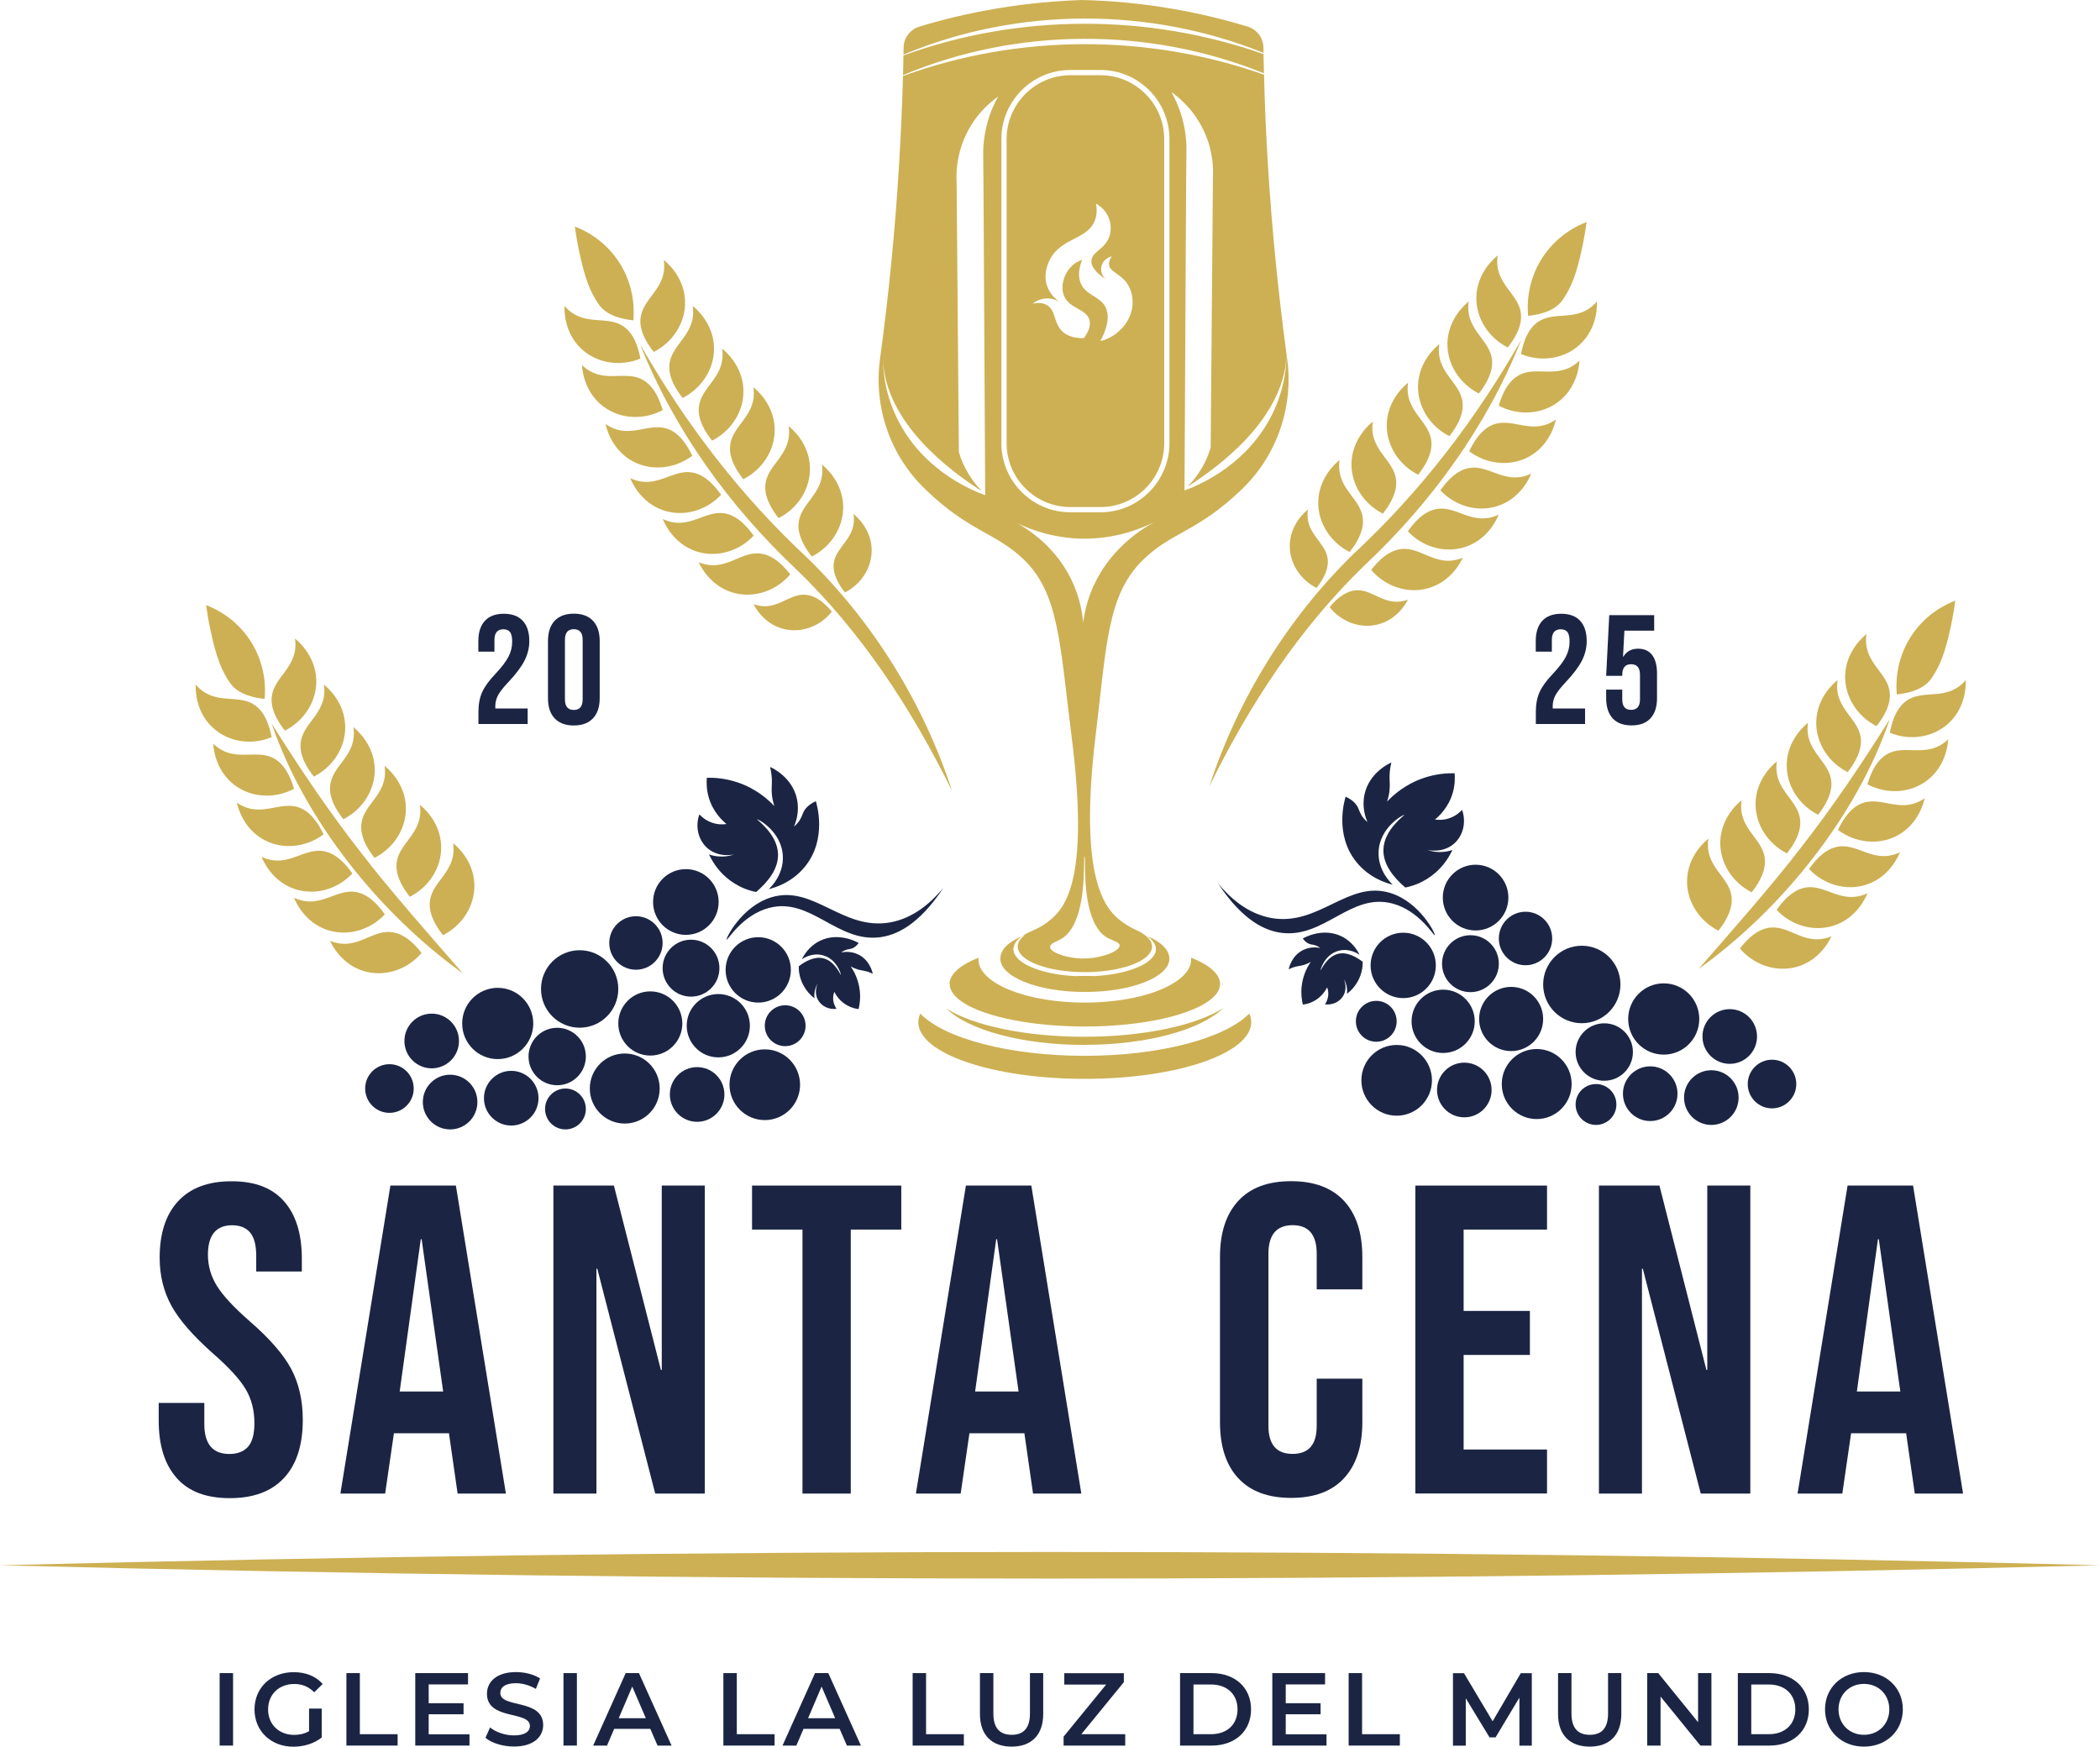 <svg width="440" height="366" viewBox="0 0 440 366" fill="none" xmlns="http://www.w3.org/2000/svg">
<g clip-path="url(#clip0_29_13561)">
<path d="M227.267 221.245C211.362 221.245 197.856 217.575 192.825 212.405C192.554 212.983 192.41 213.58 192.41 214.195C192.41 220.757 208.008 226.072 227.285 226.072C246.562 226.072 262.161 220.757 262.161 214.195C262.161 213.598 262.016 212.965 261.746 212.387C256.715 217.539 243.208 221.245 227.249 221.245H227.267Z" fill="#CDB053"/>
<path d="M227.231 218.949C240.395 218.949 251.666 215.767 256.246 211.266C250.71 214.827 239.764 217.25 227.213 217.25C214.662 217.25 203.933 214.882 198.325 211.374C202.941 215.84 214.139 218.967 227.231 218.967V218.949Z" fill="#CDB053"/>
<path d="M202.707 210.832C202.815 210.922 202.941 210.995 203.067 211.067C202.977 210.958 202.869 210.85 202.779 210.76L202.707 210.832Z" fill="#CDB053"/>
<path d="M251.846 210.76C251.846 210.76 251.666 210.94 251.575 211.031C251.684 210.958 251.774 210.904 251.882 210.814L251.846 210.778V210.76Z" fill="#CDB053"/>
<path d="M198.974 206.168C198.974 207.27 199.623 208.337 200.795 209.349C204.834 212.712 215.167 215.098 227.303 215.098C239.439 215.098 249.754 212.694 253.793 209.331C254.984 208.373 255.633 207.289 255.633 206.186C255.633 204.089 253.343 202.172 249.556 200.672C249.574 200.798 249.574 200.925 249.574 201.051C249.574 202.986 248.041 204.812 245.444 206.276C241.423 208.59 234.769 210.091 227.285 210.091C219.802 210.091 213.13 208.572 209.108 206.276C206.53 204.794 205.015 203.004 205.015 201.051C205.015 200.925 205.015 200.798 205.033 200.672C201.246 202.19 198.956 204.107 198.956 206.186L198.974 206.168Z" fill="#CDB053"/>
<path d="M230.585 15.764H224.256C216.916 15.764 210.911 21.785 210.911 29.143V92.869C210.911 100.245 216.916 106.248 224.256 106.248H230.585C237.943 106.248 243.93 100.245 243.93 92.869V29.143C243.93 21.785 237.943 15.764 230.585 15.764ZM235.057 68.789C233.416 70.633 231.433 71.266 230.567 71.465C232.497 67.776 232.28 65.643 231.631 64.341C230.423 62.009 227.52 61.937 226.438 59.352C225.734 57.634 226.203 55.772 226.744 54.434C226.149 54.633 225.157 55.067 224.31 56.007C222.903 57.508 222.182 59.93 222.885 61.847C223.949 64.775 227.718 64.631 228.295 67.162C228.602 68.536 227.808 69.892 227.069 70.868C224.634 70.886 223.336 70.163 222.597 69.458C220.721 67.686 221.28 65.101 219.387 63.944C218.377 63.347 217.187 63.456 216.357 63.636C216.682 63.365 217.854 62.498 219.531 62.534C220.739 62.552 221.605 63.04 222.002 63.275C221.334 62.805 219.892 61.648 219.297 59.641C218.593 57.146 219.675 54.977 219.982 54.38C222.38 49.734 227.844 50.294 229.413 46.154C229.918 44.781 229.792 43.515 229.63 42.665C230.17 42.973 231.505 43.804 232.226 45.449C232.352 45.739 233.038 47.33 232.551 49.192C231.775 52.193 228.836 52.608 228.674 54.597C228.602 55.501 229.107 56.821 231.757 58.593C230.892 57.906 230.531 56.785 230.784 55.754C231.054 54.724 231.902 53.928 232.966 53.729C232.677 54.109 232.298 54.724 232.371 55.447C232.551 57.074 234.859 57.327 236.284 59.587C237.257 61.105 237.293 62.678 237.312 63.239C237.348 66.222 235.598 68.228 235.075 68.789H235.057ZM230.585 15.764H224.256C216.916 15.764 210.911 21.785 210.911 29.143V92.869C210.911 100.245 216.916 106.248 224.256 106.248H230.585C237.943 106.248 243.93 100.245 243.93 92.869V29.143C243.93 21.785 237.943 15.764 230.585 15.764ZM235.057 68.789C233.416 70.633 231.433 71.266 230.567 71.465C232.497 67.776 232.28 65.643 231.631 64.341C230.423 62.009 227.52 61.937 226.438 59.352C225.734 57.634 226.203 55.772 226.744 54.434C226.149 54.633 225.157 55.067 224.31 56.007C222.903 57.508 222.182 59.93 222.885 61.847C223.949 64.775 227.718 64.631 228.295 67.162C228.602 68.536 227.808 69.892 227.069 70.868C224.634 70.886 223.336 70.163 222.597 69.458C220.721 67.686 221.28 65.101 219.387 63.944C218.377 63.347 217.187 63.456 216.357 63.636C216.682 63.365 217.854 62.498 219.531 62.534C220.739 62.552 221.605 63.04 222.002 63.275C221.334 62.805 219.892 61.648 219.297 59.641C218.593 57.146 219.675 54.977 219.982 54.38C222.38 49.734 227.844 50.294 229.413 46.154C229.918 44.781 229.792 43.515 229.63 42.665C230.17 42.973 231.505 43.804 232.226 45.449C232.352 45.739 233.038 47.33 232.551 49.192C231.775 52.193 228.836 52.608 228.674 54.597C228.602 55.501 229.107 56.821 231.757 58.593C230.892 57.906 230.531 56.785 230.784 55.754C231.054 54.724 231.902 53.928 232.966 53.729C232.677 54.109 232.298 54.724 232.371 55.447C232.551 57.074 234.859 57.327 236.284 59.587C237.257 61.105 237.293 62.678 237.312 63.239C237.348 66.222 235.598 68.228 235.075 68.789H235.057ZM230.585 15.764H224.256C216.916 15.764 210.911 21.785 210.911 29.143V92.869C210.911 100.245 216.916 106.248 224.256 106.248H230.585C237.943 106.248 243.93 100.245 243.93 92.869V29.143C243.93 21.785 237.943 15.764 230.585 15.764ZM235.057 68.789C233.416 70.633 231.433 71.266 230.567 71.465C232.497 67.776 232.28 65.643 231.631 64.341C230.423 62.009 227.52 61.937 226.438 59.352C225.734 57.634 226.203 55.772 226.744 54.434C226.149 54.633 225.157 55.067 224.31 56.007C222.903 57.508 222.182 59.93 222.885 61.847C223.949 64.775 227.718 64.631 228.295 67.162C228.602 68.536 227.808 69.892 227.069 70.868C224.634 70.886 223.336 70.163 222.597 69.458C220.721 67.686 221.28 65.101 219.387 63.944C218.377 63.347 217.187 63.456 216.357 63.636C216.682 63.365 217.854 62.498 219.531 62.534C220.739 62.552 221.605 63.04 222.002 63.275C221.334 62.805 219.892 61.648 219.297 59.641C218.593 57.146 219.675 54.977 219.982 54.38C222.38 49.734 227.844 50.294 229.413 46.154C229.918 44.781 229.792 43.515 229.63 42.665C230.17 42.973 231.505 43.804 232.226 45.449C232.352 45.739 233.038 47.33 232.551 49.192C231.775 52.193 228.836 52.608 228.674 54.597C228.602 55.501 229.107 56.821 231.757 58.593C230.892 57.906 230.531 56.785 230.784 55.754C231.054 54.724 231.902 53.928 232.966 53.729C232.677 54.109 232.298 54.724 232.371 55.447C232.551 57.074 234.859 57.327 236.284 59.587C237.257 61.105 237.293 62.678 237.312 63.239C237.348 66.222 235.598 68.228 235.075 68.789H235.057ZM230.585 15.764H224.256C216.916 15.764 210.911 21.785 210.911 29.143V92.869C210.911 100.245 216.916 106.248 224.256 106.248H230.585C237.943 106.248 243.93 100.245 243.93 92.869V29.143C243.93 21.785 237.943 15.764 230.585 15.764ZM235.057 68.789C233.416 70.633 231.433 71.266 230.567 71.465C232.497 67.776 232.28 65.643 231.631 64.341C230.423 62.009 227.52 61.937 226.438 59.352C225.734 57.634 226.203 55.772 226.744 54.434C226.149 54.633 225.157 55.067 224.31 56.007C222.903 57.508 222.182 59.93 222.885 61.847C223.949 64.775 227.718 64.631 228.295 67.162C228.602 68.536 227.808 69.892 227.069 70.868C224.634 70.886 223.336 70.163 222.597 69.458C220.721 67.686 221.28 65.101 219.387 63.944C218.377 63.347 217.187 63.456 216.357 63.636C216.682 63.365 217.854 62.498 219.531 62.534C220.739 62.552 221.605 63.04 222.002 63.275C221.334 62.805 219.892 61.648 219.297 59.641C218.593 57.146 219.675 54.977 219.982 54.38C222.38 49.734 227.844 50.294 229.413 46.154C229.918 44.781 229.792 43.515 229.63 42.665C230.17 42.973 231.505 43.804 232.226 45.449C232.352 45.739 233.038 47.33 232.551 49.192C231.775 52.193 228.836 52.608 228.674 54.597C228.602 55.501 229.107 56.821 231.757 58.593C230.892 57.906 230.531 56.785 230.784 55.754C231.054 54.724 231.902 53.928 232.966 53.729C232.677 54.109 232.298 54.724 232.371 55.447C232.551 57.074 234.859 57.327 236.284 59.587C237.257 61.105 237.293 62.678 237.312 63.239C237.348 66.222 235.598 68.228 235.075 68.789H235.057ZM230.585 15.764H224.256C216.916 15.764 210.911 21.785 210.911 29.143V92.869C210.911 100.245 216.916 106.248 224.256 106.248H230.585C237.943 106.248 243.93 100.245 243.93 92.869V29.143C243.93 21.785 237.943 15.764 230.585 15.764ZM235.057 68.789C233.416 70.633 231.433 71.266 230.567 71.465C232.497 67.776 232.28 65.643 231.631 64.341C230.423 62.009 227.52 61.937 226.438 59.352C225.734 57.634 226.203 55.772 226.744 54.434C226.149 54.633 225.157 55.067 224.31 56.007C222.903 57.508 222.182 59.93 222.885 61.847C223.949 64.775 227.718 64.631 228.295 67.162C228.602 68.536 227.808 69.892 227.069 70.868C224.634 70.886 223.336 70.163 222.597 69.458C220.721 67.686 221.28 65.101 219.387 63.944C218.377 63.347 217.187 63.456 216.357 63.636C216.682 63.365 217.854 62.498 219.531 62.534C220.739 62.552 221.605 63.04 222.002 63.275C221.334 62.805 219.892 61.648 219.297 59.641C218.593 57.146 219.675 54.977 219.982 54.38C222.38 49.734 227.844 50.294 229.413 46.154C229.918 44.781 229.792 43.515 229.63 42.665C230.17 42.973 231.505 43.804 232.226 45.449C232.352 45.739 233.038 47.33 232.551 49.192C231.775 52.193 228.836 52.608 228.674 54.597C228.602 55.501 229.107 56.821 231.757 58.593C230.892 57.906 230.531 56.785 230.784 55.754C231.054 54.724 231.902 53.928 232.966 53.729C232.677 54.109 232.298 54.724 232.371 55.447C232.551 57.074 234.859 57.327 236.284 59.587C237.257 61.105 237.293 62.678 237.312 63.239C237.348 66.222 235.598 68.228 235.075 68.789H235.057ZM264.721 9.979C264.685 7.936 263.351 6.165 261.403 5.568C256.625 4.122 251.179 2.766 245.138 1.754C238.556 0.651 232.587 0.163 227.303 0.018C227.303 0.018 227.105 0.018 227.015 0.018C226.925 0.018 226.834 0 226.744 0C221.461 0.181 215.474 0.669 208.91 1.772C202.869 2.784 197.405 4.122 192.626 5.586C190.697 6.183 189.344 7.936 189.326 9.997C189.326 10.486 189.308 10.974 189.308 11.444C213.093 1.464 240.828 1.392 264.739 11.082C264.739 10.703 264.721 10.359 264.721 9.979ZM230.585 15.764H224.256C216.916 15.764 210.911 21.785 210.911 29.143V92.869C210.911 100.245 216.916 106.248 224.256 106.248H230.585C237.943 106.248 243.93 100.245 243.93 92.869V29.143C243.93 21.785 237.943 15.764 230.585 15.764ZM235.057 68.789C233.416 70.633 231.433 71.266 230.567 71.465C232.497 67.776 232.28 65.643 231.631 64.341C230.423 62.009 227.52 61.937 226.438 59.352C225.734 57.634 226.203 55.772 226.744 54.434C226.149 54.633 225.157 55.067 224.31 56.007C222.903 57.508 222.182 59.93 222.885 61.847C223.949 64.775 227.718 64.631 228.295 67.162C228.602 68.536 227.808 69.892 227.069 70.868C224.634 70.886 223.336 70.163 222.597 69.458C220.721 67.686 221.28 65.101 219.387 63.944C218.377 63.347 217.187 63.456 216.357 63.636C216.682 63.365 217.854 62.498 219.531 62.534C220.739 62.552 221.605 63.04 222.002 63.275C221.334 62.805 219.892 61.648 219.297 59.641C218.593 57.146 219.675 54.977 219.982 54.38C222.38 49.734 227.844 50.294 229.413 46.154C229.918 44.781 229.792 43.515 229.63 42.665C230.17 42.973 231.505 43.804 232.226 45.449C232.352 45.739 233.038 47.33 232.551 49.192C231.775 52.193 228.836 52.608 228.674 54.597C228.602 55.501 229.107 56.821 231.757 58.593C230.892 57.906 230.531 56.785 230.784 55.754C231.054 54.724 231.902 53.928 232.966 53.729C232.677 54.109 232.298 54.724 232.371 55.447C232.551 57.074 234.859 57.327 236.284 59.587C237.257 61.105 237.293 62.678 237.312 63.239C237.348 66.222 235.598 68.228 235.075 68.789H235.057ZM230.585 15.764H224.256C216.916 15.764 210.911 21.785 210.911 29.143V92.869C210.911 100.245 216.916 106.248 224.256 106.248H230.585C237.943 106.248 243.93 100.245 243.93 92.869V29.143C243.93 21.785 237.943 15.764 230.585 15.764ZM235.057 68.789C233.416 70.633 231.433 71.266 230.567 71.465C232.497 67.776 232.28 65.643 231.631 64.341C230.423 62.009 227.52 61.937 226.438 59.352C225.734 57.634 226.203 55.772 226.744 54.434C226.149 54.633 225.157 55.067 224.31 56.007C222.903 57.508 222.182 59.93 222.885 61.847C223.949 64.775 227.718 64.631 228.295 67.162C228.602 68.536 227.808 69.892 227.069 70.868C224.634 70.886 223.336 70.163 222.597 69.458C220.721 67.686 221.28 65.101 219.387 63.944C218.377 63.347 217.187 63.456 216.357 63.636C216.682 63.365 217.854 62.498 219.531 62.534C220.739 62.552 221.605 63.04 222.002 63.275C221.334 62.805 219.892 61.648 219.297 59.641C218.593 57.146 219.675 54.977 219.982 54.38C222.38 49.734 227.844 50.294 229.413 46.154C229.918 44.781 229.792 43.515 229.63 42.665C230.17 42.973 231.505 43.804 232.226 45.449C232.352 45.739 233.038 47.33 232.551 49.192C231.775 52.193 228.836 52.608 228.674 54.597C228.602 55.501 229.107 56.821 231.757 58.593C230.892 57.906 230.531 56.785 230.784 55.754C231.054 54.724 231.902 53.928 232.966 53.729C232.677 54.109 232.298 54.724 232.371 55.447C232.551 57.074 234.859 57.327 236.284 59.587C237.257 61.105 237.293 62.678 237.312 63.239C237.348 66.222 235.598 68.228 235.075 68.789H235.057ZM230.585 15.764H224.256C216.916 15.764 210.911 21.785 210.911 29.143V92.869C210.911 100.245 216.916 106.248 224.256 106.248H230.585C237.943 106.248 243.93 100.245 243.93 92.869V29.143C243.93 21.785 237.943 15.764 230.585 15.764ZM235.057 68.789C233.416 70.633 231.433 71.266 230.567 71.465C232.497 67.776 232.28 65.643 231.631 64.341C230.423 62.009 227.52 61.937 226.438 59.352C225.734 57.634 226.203 55.772 226.744 54.434C226.149 54.633 225.157 55.067 224.31 56.007C222.903 57.508 222.182 59.93 222.885 61.847C223.949 64.775 227.718 64.631 228.295 67.162C228.602 68.536 227.808 69.892 227.069 70.868C224.634 70.886 223.336 70.163 222.597 69.458C220.721 67.686 221.28 65.101 219.387 63.944C218.377 63.347 217.187 63.456 216.357 63.636C216.682 63.365 217.854 62.498 219.531 62.534C220.739 62.552 221.605 63.04 222.002 63.275C221.334 62.805 219.892 61.648 219.297 59.641C218.593 57.146 219.675 54.977 219.982 54.38C222.38 49.734 227.844 50.294 229.413 46.154C229.918 44.781 229.792 43.515 229.63 42.665C230.17 42.973 231.505 43.804 232.226 45.449C232.352 45.739 233.038 47.33 232.551 49.192C231.775 52.193 228.836 52.608 228.674 54.597C228.602 55.501 229.107 56.821 231.757 58.593C230.892 57.906 230.531 56.785 230.784 55.754C231.054 54.724 231.902 53.928 232.966 53.729C232.677 54.109 232.298 54.724 232.371 55.447C232.551 57.074 234.859 57.327 236.284 59.587C237.257 61.105 237.293 62.678 237.312 63.239C237.348 66.222 235.598 68.228 235.075 68.789H235.057ZM269.662 75.171C269.644 74.954 269.59 74.737 269.572 74.502C269.5 78.009 268.743 83.234 265.569 88.639C260.015 98.094 250.836 101.8 248.185 102.776C248.402 64.793 248.492 37.206 248.582 32.053C248.6 31.077 248.672 28.239 247.698 24.731C247.031 22.381 246.13 20.519 245.426 19.272C246.959 20.375 250.331 23.068 252.423 27.841C254.208 31.872 254.244 35.506 254.136 37.386C253.974 56.188 253.83 74.972 253.667 93.773C253.397 94.713 253 95.78 252.441 96.901C251.341 99.125 249.971 100.806 248.834 101.963C255.669 97.606 268.887 87.771 269.572 74.52V74.321C267.877 61.774 266.525 48.505 265.659 34.584C265.262 28.13 264.992 21.821 264.848 15.656C240.539 7.051 213.436 7.105 189.2 15.927C189.02 22.02 188.767 28.221 188.371 34.602C187.505 48.848 186.134 62.389 184.385 75.207C183.015 85.258 186.477 95.382 193.78 102.433L193.961 102.614C203.211 111.545 208.693 111.545 214.68 117.42C221.875 124.489 222.092 135.047 224.526 154.336C228.205 183.353 223.534 189.788 220.289 192.573C219.152 193.585 217.962 194.272 216.989 194.724C216.989 194.724 216.977 194.73 216.952 194.742C216.682 194.85 216.43 194.959 216.177 195.104C216.159 195.104 216.141 195.122 216.105 195.122C216.069 195.122 216.069 195.14 216.033 195.158C216.015 195.158 215.997 195.176 215.961 195.176C215.33 195.465 214.771 195.772 214.284 196.098H214.266C214.266 196.098 214.193 196.134 214.175 196.17C214.356 196.08 214.5 196.008 214.68 195.971C213.941 196.55 213.454 197.183 213.292 197.87C213.256 197.978 213.256 198.068 213.256 198.177C213.238 198.249 213.238 198.285 213.238 198.358C213.238 198.864 213.436 199.37 213.779 199.84C213.779 199.858 213.797 199.858 213.797 199.858C215.492 202.082 220.902 203.709 227.303 203.709C233.705 203.709 239.115 202.082 240.81 199.858C241.189 199.37 241.387 198.864 241.387 198.358C241.387 198.285 241.387 198.249 241.369 198.177C241.369 198.087 241.369 197.978 241.333 197.888C241.171 197.183 240.666 196.514 239.854 195.917H239.836C239.566 195.7 239.295 195.519 238.971 195.339C238.898 195.302 238.808 195.248 238.736 195.212C238.448 195.049 238.159 194.923 237.852 194.796C236.969 194.38 235.671 193.675 234.336 192.555C231.451 190.114 226.005 183.642 229.539 154.318C231.848 135.209 231.974 124.742 239.403 117.402C245.354 111.508 250.854 111.508 260.123 102.596L260.303 102.415C267.589 95.364 271.051 85.24 269.698 75.189L269.662 75.171ZM206.89 25.708C205.916 29.215 205.989 32.053 206.007 33.011C206.097 38.164 206.187 65.788 206.421 103.771C203.734 102.776 194.574 99.106 189.002 89.615C185.828 84.192 185.07 78.985 184.998 75.46C185.666 88.73 198.902 98.564 205.736 102.939C204.6 101.746 203.23 100.083 202.13 97.841C201.552 96.72 201.192 95.653 200.903 94.713C200.741 75.93 200.597 57.128 200.434 38.345C200.326 36.446 200.362 32.831 202.148 28.781C204.239 23.99 207.593 21.315 209.162 20.212C208.441 21.459 207.539 23.321 206.872 25.708H206.89ZM229.125 193.025C229.125 193.025 229.197 193.151 229.215 193.223C229.323 193.458 229.449 193.693 229.593 193.91C229.792 194.272 230.008 194.615 230.225 194.923C230.748 195.592 231.361 196.152 232.1 196.55C232.172 196.586 232.208 196.622 232.28 196.64C232.298 196.658 232.316 196.658 232.352 196.676H232.371C233.434 197.219 234.57 197.472 234.589 198.105C234.607 198.322 234.48 198.538 234.282 198.774H234.264C233.2 199.876 229.828 200.925 226.618 200.853C223.895 200.78 220.775 199.858 220.126 198.81C220.054 198.683 220.018 198.575 220.018 198.43C220.018 197.707 221.352 197.309 222.29 196.785C222.326 196.767 222.38 196.749 222.416 196.695H222.434C222.434 196.695 222.471 196.676 222.507 196.658C223.174 196.243 223.733 195.682 224.202 195.031C224.472 194.706 224.689 194.326 224.887 193.947H224.905C225.013 193.712 225.121 193.477 225.23 193.242C225.248 193.205 225.266 193.133 225.302 193.061H225.32C227.628 187.728 226.943 179.484 227.231 179.484C227.538 179.484 226.762 187.764 229.143 193.043L229.125 193.025ZM229.089 122.826C227.844 125.628 227.249 128.267 226.943 130.455C226.762 128.303 226.257 125.537 224.977 122.572C221.767 115.016 215.744 111.111 213.184 109.664C215.816 110.912 220.685 112.81 226.997 112.882C233.633 112.919 238.808 110.912 241.802 109.429C238.393 111.328 232.461 115.395 229.089 122.862V122.826ZM245.03 92.869C245.03 100.842 238.538 107.35 230.585 107.35H224.256C216.303 107.35 209.811 100.842 209.811 92.869V29.143C209.811 21.17 216.303 14.662 224.256 14.662H230.585C238.538 14.662 245.03 21.17 245.03 29.143V92.869ZM230.585 15.764H224.256C216.916 15.764 210.911 21.785 210.911 29.143V92.869C210.911 100.245 216.916 106.248 224.256 106.248H230.585C237.943 106.248 243.93 100.245 243.93 92.869V29.143C243.93 21.785 237.943 15.764 230.585 15.764ZM235.057 68.789C233.416 70.633 231.433 71.266 230.567 71.465C232.497 67.776 232.28 65.643 231.631 64.341C230.423 62.009 227.52 61.937 226.438 59.352C225.734 57.634 226.203 55.772 226.744 54.434C226.149 54.633 225.157 55.067 224.31 56.007C222.903 57.508 222.182 59.93 222.885 61.847C223.949 64.775 227.718 64.631 228.295 67.162C228.602 68.536 227.808 69.892 227.069 70.868C224.634 70.886 223.336 70.163 222.597 69.458C220.721 67.686 221.28 65.101 219.387 63.944C218.377 63.347 217.187 63.456 216.357 63.636C216.682 63.365 217.854 62.498 219.531 62.534C220.739 62.552 221.605 63.04 222.002 63.275C221.334 62.805 219.892 61.648 219.297 59.641C218.593 57.146 219.675 54.977 219.982 54.38C222.38 49.734 227.844 50.294 229.413 46.154C229.918 44.781 229.792 43.515 229.63 42.665C230.17 42.973 231.505 43.804 232.226 45.449C232.352 45.739 233.038 47.33 232.551 49.192C231.775 52.193 228.836 52.608 228.674 54.597C228.602 55.501 229.107 56.821 231.757 58.593C230.892 57.906 230.531 56.785 230.784 55.754C231.054 54.724 231.902 53.928 232.966 53.729C232.677 54.109 232.298 54.724 232.371 55.447C232.551 57.074 234.859 57.327 236.284 59.587C237.257 61.105 237.293 62.678 237.312 63.239C237.348 66.222 235.598 68.228 235.075 68.789H235.057ZM230.585 15.764H224.256C216.916 15.764 210.911 21.785 210.911 29.143V92.869C210.911 100.245 216.916 106.248 224.256 106.248H230.585C237.943 106.248 243.93 100.245 243.93 92.869V29.143C243.93 21.785 237.943 15.764 230.585 15.764ZM235.057 68.789C233.416 70.633 231.433 71.266 230.567 71.465C232.497 67.776 232.28 65.643 231.631 64.341C230.423 62.009 227.52 61.937 226.438 59.352C225.734 57.634 226.203 55.772 226.744 54.434C226.149 54.633 225.157 55.067 224.31 56.007C222.903 57.508 222.182 59.93 222.885 61.847C223.949 64.775 227.718 64.631 228.295 67.162C228.602 68.536 227.808 69.892 227.069 70.868C224.634 70.886 223.336 70.163 222.597 69.458C220.721 67.686 221.28 65.101 219.387 63.944C218.377 63.347 217.187 63.456 216.357 63.636C216.682 63.365 217.854 62.498 219.531 62.534C220.739 62.552 221.605 63.04 222.002 63.275C221.334 62.805 219.892 61.648 219.297 59.641C218.593 57.146 219.675 54.977 219.982 54.38C222.38 49.734 227.844 50.294 229.413 46.154C229.918 44.781 229.792 43.515 229.63 42.665C230.17 42.973 231.505 43.804 232.226 45.449C232.352 45.739 233.038 47.33 232.551 49.192C231.775 52.193 228.836 52.608 228.674 54.597C228.602 55.501 229.107 56.821 231.757 58.593C230.892 57.906 230.531 56.785 230.784 55.754C231.054 54.724 231.902 53.928 232.966 53.729C232.677 54.109 232.298 54.724 232.371 55.447C232.551 57.074 234.859 57.327 236.284 59.587C237.257 61.105 237.293 62.678 237.312 63.239C237.348 66.222 235.598 68.228 235.075 68.789H235.057ZM264.739 11.335C240.485 2.802 213.49 2.82 189.29 11.624C189.272 12.998 189.254 14.354 189.2 15.746C213.057 5.695 240.864 5.622 264.83 15.367C264.811 14.029 264.757 12.655 264.739 11.335ZM230.585 15.764H224.256C216.916 15.764 210.911 21.785 210.911 29.143V92.869C210.911 100.245 216.916 106.248 224.256 106.248H230.585C237.943 106.248 243.93 100.245 243.93 92.869V29.143C243.93 21.785 237.943 15.764 230.585 15.764ZM235.057 68.789C233.416 70.633 231.433 71.266 230.567 71.465C232.497 67.776 232.28 65.643 231.631 64.341C230.423 62.009 227.52 61.937 226.438 59.352C225.734 57.634 226.203 55.772 226.744 54.434C226.149 54.633 225.157 55.067 224.31 56.007C222.903 57.508 222.182 59.93 222.885 61.847C223.949 64.775 227.718 64.631 228.295 67.162C228.602 68.536 227.808 69.892 227.069 70.868C224.634 70.886 223.336 70.163 222.597 69.458C220.721 67.686 221.28 65.101 219.387 63.944C218.377 63.347 217.187 63.456 216.357 63.636C216.682 63.365 217.854 62.498 219.531 62.534C220.739 62.552 221.605 63.04 222.002 63.275C221.334 62.805 219.892 61.648 219.297 59.641C218.593 57.146 219.675 54.977 219.982 54.38C222.38 49.734 227.844 50.294 229.413 46.154C229.918 44.781 229.792 43.515 229.63 42.665C230.17 42.973 231.505 43.804 232.226 45.449C232.352 45.739 233.038 47.33 232.551 49.192C231.775 52.193 228.836 52.608 228.674 54.597C228.602 55.501 229.107 56.821 231.757 58.593C230.892 57.906 230.531 56.785 230.784 55.754C231.054 54.724 231.902 53.928 232.966 53.729C232.677 54.109 232.298 54.724 232.371 55.447C232.551 57.074 234.859 57.327 236.284 59.587C237.257 61.105 237.293 62.678 237.312 63.239C237.348 66.222 235.598 68.228 235.075 68.789H235.057ZM230.585 15.764H224.256C216.916 15.764 210.911 21.785 210.911 29.143V92.869C210.911 100.245 216.916 106.248 224.256 106.248H230.585C237.943 106.248 243.93 100.245 243.93 92.869V29.143C243.93 21.785 237.943 15.764 230.585 15.764ZM235.057 68.789C233.416 70.633 231.433 71.266 230.567 71.465C232.497 67.776 232.28 65.643 231.631 64.341C230.423 62.009 227.52 61.937 226.438 59.352C225.734 57.634 226.203 55.772 226.744 54.434C226.149 54.633 225.157 55.067 224.31 56.007C222.903 57.508 222.182 59.93 222.885 61.847C223.949 64.775 227.718 64.631 228.295 67.162C228.602 68.536 227.808 69.892 227.069 70.868C224.634 70.886 223.336 70.163 222.597 69.458C220.721 67.686 221.28 65.101 219.387 63.944C218.377 63.347 217.187 63.456 216.357 63.636C216.682 63.365 217.854 62.498 219.531 62.534C220.739 62.552 221.605 63.04 222.002 63.275C221.334 62.805 219.892 61.648 219.297 59.641C218.593 57.146 219.675 54.977 219.982 54.38C222.38 49.734 227.844 50.294 229.413 46.154C229.918 44.781 229.792 43.515 229.63 42.665C230.17 42.973 231.505 43.804 232.226 45.449C232.352 45.739 233.038 47.33 232.551 49.192C231.775 52.193 228.836 52.608 228.674 54.597C228.602 55.501 229.107 56.821 231.757 58.593C230.892 57.906 230.531 56.785 230.784 55.754C231.054 54.724 231.902 53.928 232.966 53.729C232.677 54.109 232.298 54.724 232.371 55.447C232.551 57.074 234.859 57.327 236.284 59.587C237.257 61.105 237.293 62.678 237.312 63.239C237.348 66.222 235.598 68.228 235.075 68.789H235.057ZM230.585 15.764H224.256C216.916 15.764 210.911 21.785 210.911 29.143V92.869C210.911 100.245 216.916 106.248 224.256 106.248H230.585C237.943 106.248 243.93 100.245 243.93 92.869V29.143C243.93 21.785 237.943 15.764 230.585 15.764ZM235.057 68.789C233.416 70.633 231.433 71.266 230.567 71.465C232.497 67.776 232.28 65.643 231.631 64.341C230.423 62.009 227.52 61.937 226.438 59.352C225.734 57.634 226.203 55.772 226.744 54.434C226.149 54.633 225.157 55.067 224.31 56.007C222.903 57.508 222.182 59.93 222.885 61.847C223.949 64.775 227.718 64.631 228.295 67.162C228.602 68.536 227.808 69.892 227.069 70.868C224.634 70.886 223.336 70.163 222.597 69.458C220.721 67.686 221.28 65.101 219.387 63.944C218.377 63.347 217.187 63.456 216.357 63.636C216.682 63.365 217.854 62.498 219.531 62.534C220.739 62.552 221.605 63.04 222.002 63.275C221.334 62.805 219.892 61.648 219.297 59.641C218.593 57.146 219.675 54.977 219.982 54.38C222.38 49.734 227.844 50.294 229.413 46.154C229.918 44.781 229.792 43.515 229.63 42.665C230.17 42.973 231.505 43.804 232.226 45.449C232.352 45.739 233.038 47.33 232.551 49.192C231.775 52.193 228.836 52.608 228.674 54.597C228.602 55.501 229.107 56.821 231.757 58.593C230.892 57.906 230.531 56.785 230.784 55.754C231.054 54.724 231.902 53.928 232.966 53.729C232.677 54.109 232.298 54.724 232.371 55.447C232.551 57.074 234.859 57.327 236.284 59.587C237.257 61.105 237.293 62.678 237.312 63.239C237.348 66.222 235.598 68.228 235.075 68.789H235.057ZM230.585 15.764H224.256C216.916 15.764 210.911 21.785 210.911 29.143V92.869C210.911 100.245 216.916 106.248 224.256 106.248H230.585C237.943 106.248 243.93 100.245 243.93 92.869V29.143C243.93 21.785 237.943 15.764 230.585 15.764ZM235.057 68.789C233.416 70.633 231.433 71.266 230.567 71.465C232.497 67.776 232.28 65.643 231.631 64.341C230.423 62.009 227.52 61.937 226.438 59.352C225.734 57.634 226.203 55.772 226.744 54.434C226.149 54.633 225.157 55.067 224.31 56.007C222.903 57.508 222.182 59.93 222.885 61.847C223.949 64.775 227.718 64.631 228.295 67.162C228.602 68.536 227.808 69.892 227.069 70.868C224.634 70.886 223.336 70.163 222.597 69.458C220.721 67.686 221.28 65.101 219.387 63.944C218.377 63.347 217.187 63.456 216.357 63.636C216.682 63.365 217.854 62.498 219.531 62.534C220.739 62.552 221.605 63.04 222.002 63.275C221.334 62.805 219.892 61.648 219.297 59.641C218.593 57.146 219.675 54.977 219.982 54.38C222.38 49.734 227.844 50.294 229.413 46.154C229.918 44.781 229.792 43.515 229.63 42.665C230.17 42.973 231.505 43.804 232.226 45.449C232.352 45.739 233.038 47.33 232.551 49.192C231.775 52.193 228.836 52.608 228.674 54.597C228.602 55.501 229.107 56.821 231.757 58.593C230.892 57.906 230.531 56.785 230.784 55.754C231.054 54.724 231.902 53.928 232.966 53.729C232.677 54.109 232.298 54.724 232.371 55.447C232.551 57.074 234.859 57.327 236.284 59.587C237.257 61.105 237.293 62.678 237.312 63.239C237.348 66.222 235.598 68.228 235.075 68.789H235.057ZM230.585 15.764H224.256C216.916 15.764 210.911 21.785 210.911 29.143V92.869C210.911 100.245 216.916 106.248 224.256 106.248H230.585C237.943 106.248 243.93 100.245 243.93 92.869V29.143C243.93 21.785 237.943 15.764 230.585 15.764ZM235.057 68.789C233.416 70.633 231.433 71.266 230.567 71.465C232.497 67.776 232.28 65.643 231.631 64.341C230.423 62.009 227.52 61.937 226.438 59.352C225.734 57.634 226.203 55.772 226.744 54.434C226.149 54.633 225.157 55.067 224.31 56.007C222.903 57.508 222.182 59.93 222.885 61.847C223.949 64.775 227.718 64.631 228.295 67.162C228.602 68.536 227.808 69.892 227.069 70.868C224.634 70.886 223.336 70.163 222.597 69.458C220.721 67.686 221.28 65.101 219.387 63.944C218.377 63.347 217.187 63.456 216.357 63.636C216.682 63.365 217.854 62.498 219.531 62.534C220.739 62.552 221.605 63.04 222.002 63.275C221.334 62.805 219.892 61.648 219.297 59.641C218.593 57.146 219.675 54.977 219.982 54.38C222.38 49.734 227.844 50.294 229.413 46.154C229.918 44.781 229.792 43.515 229.63 42.665C230.17 42.973 231.505 43.804 232.226 45.449C232.352 45.739 233.038 47.33 232.551 49.192C231.775 52.193 228.836 52.608 228.674 54.597C228.602 55.501 229.107 56.821 231.757 58.593C230.892 57.906 230.531 56.785 230.784 55.754C231.054 54.724 231.902 53.928 232.966 53.729C232.677 54.109 232.298 54.724 232.371 55.447C232.551 57.074 234.859 57.327 236.284 59.587C237.257 61.105 237.293 62.678 237.312 63.239C237.348 66.222 235.598 68.228 235.075 68.789H235.057Z" fill="#CDB053"/>
<path d="M210.136 199.099C209.775 199.677 209.595 200.274 209.595 200.871V201.051C209.721 202.877 211.579 204.504 214.536 205.716C217.764 207.054 222.29 207.867 227.303 207.867C232.316 207.867 236.843 207.054 240.071 205.716C243.046 204.504 244.885 202.877 245.011 201.051V200.871C245.011 200.274 244.813 199.677 244.471 199.135C244.344 198.918 244.182 198.719 244.002 198.52C243.208 197.635 241.982 196.839 240.413 196.17C241.207 196.749 241.748 197.363 242 198.014C242.072 198.123 242.108 198.249 242.126 198.394C242.162 198.557 242.198 198.701 242.198 198.882C242.198 199.298 242.09 199.714 241.838 200.093C240.539 202.407 235.544 204.215 229.323 204.541H229.161C228.566 204.504 227.88 204.504 227.267 204.504C226.654 204.504 225.951 204.504 225.338 204.541H225.175C218.972 204.215 213.977 202.407 212.679 200.093C212.679 200.093 212.661 200.093 212.661 200.075C212.444 199.696 212.336 199.298 212.336 198.882C212.336 198.701 212.354 198.557 212.408 198.394C212.426 198.267 212.48 198.123 212.534 198.014C212.769 197.345 213.328 196.731 214.139 196.17C212.607 196.839 211.362 197.617 210.569 198.502C210.389 198.701 210.244 198.918 210.082 199.117L210.136 199.099Z" fill="#CDB053"/>
<path d="M37.021 309.704C34.515 306.901 33.252 302.906 33.252 297.663V293.975H42.81V298.405C42.81 302.581 44.559 304.678 48.057 304.678C49.77 304.678 51.069 304.172 51.971 303.159C52.854 302.147 53.305 300.502 53.305 298.224C53.305 295.512 52.692 293.144 51.466 291.083C50.239 289.022 47.967 286.545 44.667 283.652C40.502 279.964 37.58 276.638 35.939 273.655C34.298 270.672 33.451 267.309 33.451 263.567C33.451 258.469 34.731 254.51 37.31 251.726C39.889 248.924 43.621 247.532 48.526 247.532C53.431 247.532 57.038 248.924 59.508 251.726C61.997 254.528 63.241 258.541 63.241 263.766V266.442H53.684V263.115C53.684 260.91 53.251 259.283 52.403 258.27C51.538 257.258 50.293 256.752 48.634 256.752C45.262 256.752 43.567 258.813 43.567 262.934C43.567 265.267 44.198 267.454 45.461 269.479C46.723 271.504 48.995 273.962 52.313 276.855C56.551 280.543 59.454 283.887 61.041 286.907C62.628 289.926 63.439 293.451 63.439 297.519C63.439 302.798 62.141 306.865 59.526 309.686C56.911 312.506 53.143 313.934 48.166 313.934C43.188 313.934 39.546 312.542 37.039 309.74L37.021 309.704Z" fill="#1B2543"/>
<path d="M81.815 248.435H95.52L105.997 312.976H95.88L94.041 300.158V300.339H82.536L80.697 312.976H71.32L81.797 248.435H81.815ZM92.851 291.589L88.343 259.68H88.162L83.744 291.589H92.851Z" fill="#1B2543"/>
<path d="M115.933 248.435H128.628L138.474 287.069H138.654V248.435H147.67V312.976H137.284L125.148 265.863H124.967V312.976H115.951V248.435H115.933Z" fill="#1B2543"/>
<path d="M168.156 257.655H157.57V248.435H188.839V257.655H178.254V312.976H168.138V257.655H168.156Z" fill="#1B2543"/>
<path d="M202.382 248.435H216.087L226.564 312.976H216.448L214.608 300.158V300.339H203.121L201.282 312.976H191.905L202.382 248.435ZM213.418 291.589L208.91 259.68H208.729L204.311 291.589H213.418Z" fill="#1B2543"/>
<path d="M259.438 309.758C256.895 306.992 255.615 303.087 255.615 298.043V263.368C255.615 258.324 256.895 254.419 259.438 251.653C261.98 248.887 265.677 247.513 270.528 247.513C275.379 247.513 279.057 248.905 281.618 251.653C284.161 254.419 285.441 258.324 285.441 263.368V270.184H275.884V262.717C275.884 258.722 274.189 256.733 270.834 256.733C267.48 256.733 265.767 258.722 265.767 262.717V298.766C265.767 302.707 267.444 304.66 270.834 304.66C274.225 304.66 275.884 302.689 275.884 298.766V288.895H285.441V298.025C285.441 303.069 284.161 306.974 281.618 309.74C279.075 312.506 275.379 313.88 270.528 313.88C265.677 313.88 261.98 312.506 259.438 309.74V309.758Z" fill="#1B2543"/>
<path d="M296.549 248.435H324.139V257.655H306.666V274.703H320.551V283.923H306.666V303.738H324.139V312.958H296.549V248.417V248.435Z" fill="#1B2543"/>
<path d="M334.995 248.435H347.69L357.536 287.069H357.716V248.435H366.733V312.976H356.346L344.21 265.863H344.029V312.976H335.013V248.435H334.995Z" fill="#1B2543"/>
<path d="M387.128 248.435H400.833L411.31 312.976H401.193L399.354 300.158V300.339H387.849L386.01 312.976H376.633L387.11 248.435H387.128ZM398.164 291.589L393.656 259.68H393.475L389.057 291.589H398.164Z" fill="#1B2543"/>
<path d="M100.244 149.22C100.244 147.593 100.497 146.201 101.02 145.044C101.543 143.887 102.462 142.604 103.815 141.194C105.131 139.783 106.051 138.572 106.556 137.578C107.061 136.584 107.313 135.535 107.313 134.45C107.313 133.474 107.151 132.787 106.844 132.425C106.538 132.046 106.069 131.865 105.456 131.865C104.23 131.865 103.598 132.606 103.598 134.107V136.547H100.226V134.342C100.226 132.498 100.677 131.088 101.597 130.093C102.516 129.099 103.833 128.611 105.564 128.611C107.295 128.611 108.611 129.099 109.531 130.093C110.451 131.088 110.902 132.498 110.902 134.342C110.902 135.734 110.577 137.09 109.91 138.409C109.243 139.729 108.107 141.248 106.484 142.965C105.42 144.086 104.716 145.008 104.338 145.713C103.977 146.418 103.779 147.178 103.779 147.973V148.461H110.559V151.715H100.244V149.239V149.22Z" fill="#1B2543"/>
<path d="M116.203 150.522C115.266 149.528 114.815 148.117 114.815 146.292V134.324C114.815 132.498 115.284 131.087 116.203 130.093C117.141 129.099 118.475 128.593 120.225 128.593C121.974 128.593 123.326 129.099 124.246 130.093C125.184 131.087 125.652 132.498 125.652 134.324V146.292C125.652 148.117 125.184 149.528 124.246 150.522C123.308 151.516 121.974 152.022 120.225 152.022C118.475 152.022 117.141 151.516 116.203 150.522ZM122.082 146.527V134.089C122.082 132.588 121.469 131.847 120.225 131.847C118.98 131.847 118.367 132.588 118.367 134.089V146.527C118.367 148.027 118.98 148.768 120.225 148.768C121.469 148.768 122.082 148.027 122.082 146.527Z" fill="#1B2543"/>
<path d="M321.795 149.22C321.795 147.593 322.048 146.201 322.57 145.044C323.093 143.887 324.013 142.604 325.366 141.193C326.682 139.783 327.602 138.572 328.107 137.578C328.611 136.583 328.864 135.535 328.864 134.45C328.864 133.474 328.702 132.787 328.395 132.425C328.089 132.046 327.62 131.865 327.007 131.865C325.78 131.865 325.149 132.606 325.149 134.107V136.547H321.777V134.342C321.777 132.498 322.228 131.087 323.148 130.093C324.067 129.099 325.384 128.611 327.115 128.611C328.846 128.611 330.162 129.099 331.082 130.093C332.002 131.087 332.452 132.498 332.452 134.342C332.452 135.734 332.128 137.09 331.461 138.409C330.793 139.729 329.657 141.248 328.034 142.965C326.97 144.086 326.267 145.008 325.889 145.713C325.528 146.418 325.329 147.177 325.329 147.973V148.461H332.11V151.715H321.795V149.238V149.22Z" fill="#1B2543"/>
<path d="M337.898 150.54C336.997 149.546 336.528 148.136 336.528 146.292V144.502H339.9V146.545C339.9 148.027 340.513 148.75 341.757 148.75C343.002 148.75 343.615 148.009 343.615 146.545V141.428C343.615 139.928 343.002 139.187 341.757 139.187C340.513 139.187 339.9 139.928 339.9 141.428V141.627H336.528L337.177 128.9H346.59V132.154H340.351L340.062 137.596H340.134C340.802 136.493 341.83 135.933 343.218 135.933C344.516 135.933 345.508 136.384 346.175 137.27C346.843 138.156 347.185 139.458 347.185 141.139V146.273C347.185 148.117 346.734 149.528 345.815 150.522C344.913 151.516 343.579 152.004 341.848 152.004C340.116 152.004 338.8 151.516 337.88 150.522L337.898 150.54Z" fill="#1B2543"/>
<path d="M46.02 350.597H48.833V365.783H46.02V350.597Z" fill="#1B2543"/>
<path d="M64.738 358.027H67.407V364.084C65.82 365.367 63.62 366.018 61.474 366.018C56.785 366.018 53.323 362.746 53.323 358.208C53.323 353.67 56.785 350.398 61.528 350.398C64.052 350.398 66.18 351.248 67.605 352.875L65.838 354.611C64.647 353.417 63.277 352.875 61.672 352.875C58.444 352.875 56.172 355.063 56.172 358.208C56.172 361.354 58.444 363.541 61.636 363.541C62.718 363.541 63.782 363.324 64.756 362.764V358.045L64.738 358.027Z" fill="#1B2543"/>
<path d="M72.582 350.597H75.395V363.397H83.311V365.783H72.582V350.597Z" fill="#1B2543"/>
<path d="M98.369 363.415V365.783H87.008V350.597H98.062V352.965H89.821V356.906H97.125V359.221H89.821V363.415H98.369Z" fill="#1B2543"/>
<path d="M101.705 364.174L102.679 361.987C103.887 362.963 105.816 363.65 107.674 363.65C110.036 363.65 111.028 362.8 111.028 361.679C111.028 358.407 102.03 360.558 102.03 354.918C102.03 352.477 103.977 350.38 108.125 350.38C109.946 350.38 111.839 350.85 113.156 351.718L112.272 353.905C110.902 353.11 109.423 352.712 108.107 352.712C105.762 352.712 104.825 353.616 104.825 354.773C104.825 358.009 113.805 355.894 113.805 361.48C113.805 363.903 111.839 365.982 107.692 365.982C105.33 365.982 102.985 365.241 101.723 364.156L101.705 364.174Z" fill="#1B2543"/>
<path d="M118.061 350.597H120.874V365.783H118.061V350.597Z" fill="#1B2543"/>
<path d="M136.256 362.276H128.682L127.185 365.783H124.282L131.098 350.597H133.875L140.71 365.783H137.77L136.256 362.276ZM135.318 360.052L132.469 353.417L129.638 360.052H135.318Z" fill="#1B2543"/>
<path d="M151.566 350.597H154.379V363.397H162.295V365.783H151.566V350.597Z" fill="#1B2543"/>
<path d="M175.928 362.276H168.354L166.857 365.783H163.954L170.77 350.597H173.548L180.382 365.783H177.443L175.928 362.276ZM174.99 360.052L172.141 353.417L169.31 360.052H174.99Z" fill="#1B2543"/>
<path d="M191.22 350.597H194.033V363.397H201.949V365.783H191.22V350.597Z" fill="#1B2543"/>
<path d="M205.321 359.166V350.597H208.134V359.058C208.134 362.185 209.541 363.523 211.975 363.523C214.41 363.523 215.798 362.185 215.798 359.058V350.597H218.575V359.166C218.575 363.596 216.087 366 211.957 366C207.828 366 205.321 363.596 205.321 359.166Z" fill="#1B2543"/>
<path d="M235.761 363.397V365.783H222.849V363.903L231.757 353.002H222.993V350.615H235.472V352.495L226.564 363.397H235.761Z" fill="#1B2543"/>
<path d="M247.248 350.597H253.866C258.77 350.597 262.125 353.634 262.125 358.19C262.125 362.746 258.77 365.783 253.866 365.783H247.248V350.597ZM253.739 363.397C257.111 363.397 259.293 361.336 259.293 358.19C259.293 355.044 257.111 352.983 253.739 352.983H250.061V363.397H253.739Z" fill="#1B2543"/>
<path d="M277.939 363.415V365.783H266.579V350.597H277.633V352.965H269.392V356.906H276.695V359.221H269.392V363.415H277.939Z" fill="#1B2543"/>
<path d="M282.574 350.597H285.387V363.397H293.303V365.783H282.574V350.597Z" fill="#1B2543"/>
<path d="M318.351 365.783V355.731L313.356 364.066H312.093L307.116 355.876V365.801H304.43V350.615H306.738L312.743 360.685L318.639 350.615H320.948V365.801H318.315L318.351 365.783Z" fill="#1B2543"/>
<path d="M326.448 359.166V350.597H329.261V359.058C329.261 362.185 330.667 363.523 333.102 363.523C335.536 363.523 336.925 362.185 336.925 359.058V350.597H339.702V359.166C339.702 363.596 337.213 366 333.084 366C328.954 366 326.448 363.596 326.448 359.166Z" fill="#1B2543"/>
<path d="M358.582 350.597V365.783H356.274L347.925 355.514V365.783H345.13V350.597H347.438L355.787 360.884V350.597H358.582Z" fill="#1B2543"/>
<path d="M364.118 350.597H370.736C375.641 350.597 378.995 353.634 378.995 358.19C378.995 362.746 375.641 365.783 370.736 365.783H364.118V350.597ZM370.61 363.397C373.982 363.397 376.164 361.336 376.164 358.19C376.164 355.044 373.982 352.983 370.61 352.983H366.931V363.397H370.61Z" fill="#1B2543"/>
<path d="M382.385 358.19C382.385 353.707 385.848 350.38 390.536 350.38C395.225 350.38 398.687 353.67 398.687 358.19C398.687 362.71 395.225 366 390.536 366C385.848 366 382.385 362.692 382.385 358.19ZM395.856 358.19C395.856 355.099 393.584 352.857 390.536 352.857C387.489 352.857 385.216 355.099 385.216 358.19C385.216 361.282 387.489 363.523 390.536 363.523C393.584 363.523 395.856 361.282 395.856 358.19Z" fill="#1B2543"/>
<path d="M0 327.999C146.03 324.293 293.97 324.275 440 327.999C293.97 331.723 146.03 331.705 0 327.999Z" fill="#CDB053"/>
<path d="M104.284 221.932C108.397 221.932 111.731 218.589 111.731 214.466C111.731 210.342 108.397 206.999 104.284 206.999C100.17 206.999 96.836 210.342 96.836 214.466C96.836 218.589 100.17 221.932 104.284 221.932Z" fill="#1B2543"/>
<path d="M94.311 236.666C97.469 236.666 100.028 234.1 100.028 230.935C100.028 227.77 97.469 225.204 94.311 225.204C91.154 225.204 88.595 227.77 88.595 230.935C88.595 234.1 91.154 236.666 94.311 236.666Z" fill="#1B2543"/>
<path d="M90.452 223.867C93.609 223.867 96.169 221.301 96.169 218.136C96.169 214.971 93.609 212.405 90.452 212.405C87.295 212.405 84.736 214.971 84.736 218.136C84.736 221.301 87.295 223.867 90.452 223.867Z" fill="#1B2543"/>
<path d="M144.785 208.843C148.072 208.843 150.736 206.172 150.736 202.877C150.736 199.582 148.072 196.911 144.785 196.911C141.499 196.911 138.834 199.582 138.834 202.877C138.834 206.172 141.499 208.843 144.785 208.843Z" fill="#1B2543"/>
<path d="M136.256 221.191C139.961 221.191 142.964 218.18 142.964 214.466C142.964 210.751 139.961 207.74 136.256 207.74C132.551 207.74 129.548 210.751 129.548 214.466C129.548 218.18 132.551 221.191 136.256 221.191Z" fill="#1B2543"/>
<path d="M150.502 221.571C154.157 221.571 157.12 218.6 157.12 214.936C157.12 211.271 154.157 208.301 150.502 208.301C146.847 208.301 143.884 211.271 143.884 214.936C143.884 218.6 146.847 221.571 150.502 221.571Z" fill="#1B2543"/>
<path d="M160.239 234.714C164.323 234.714 167.633 231.395 167.633 227.301C167.633 223.208 164.323 219.889 160.239 219.889C156.156 219.889 152.846 223.208 152.846 227.301C152.846 231.395 156.156 234.714 160.239 234.714Z" fill="#1B2543"/>
<path d="M164.513 219.22C166.873 219.22 168.787 217.302 168.787 214.936C168.787 212.569 166.873 210.651 164.513 210.651C162.153 210.651 160.239 212.569 160.239 214.936C160.239 217.302 162.153 219.22 164.513 219.22Z" fill="#1B2543"/>
<path d="M133.244 203.203C136.332 203.203 138.834 200.694 138.834 197.598C138.834 194.503 136.332 191.994 133.244 191.994C130.157 191.994 127.654 194.503 127.654 197.598C127.654 200.694 130.157 203.203 133.244 203.203Z" fill="#1B2543"/>
<path d="M118.475 236.666C120.836 236.666 122.749 234.748 122.749 232.382C122.749 230.015 120.836 228.097 118.475 228.097C116.115 228.097 114.202 230.015 114.202 232.382C114.202 234.748 116.115 236.666 118.475 236.666Z" fill="#1B2543"/>
<path d="M81.598 233.195C84.407 233.195 86.684 230.913 86.684 228.097C86.684 225.281 84.407 222.999 81.598 222.999C78.79 222.999 76.513 225.281 76.513 228.097C76.513 230.913 78.79 233.195 81.598 233.195Z" fill="#1B2543"/>
<path d="M146.066 235.075C149.223 235.075 151.782 232.509 151.782 229.344C151.782 226.179 149.223 223.613 146.066 223.613C142.908 223.613 140.349 226.179 140.349 229.344C140.349 232.509 142.908 235.075 146.066 235.075Z" fill="#1B2543"/>
<path d="M130.9 235.437C134.943 235.437 138.221 232.151 138.221 228.097C138.221 224.043 134.943 220.757 130.9 220.757C126.857 220.757 123.579 224.043 123.579 228.097C123.579 232.151 126.857 235.437 130.9 235.437Z" fill="#1B2543"/>
<path d="M158.869 210.091C162.643 210.091 165.703 207.023 165.703 203.239C165.703 199.455 162.643 196.387 158.869 196.387C155.094 196.387 152.034 199.455 152.034 203.239C152.034 207.023 155.094 210.091 158.869 210.091Z" fill="#1B2543"/>
<path d="M121.451 215.352C125.923 215.352 129.548 211.717 129.548 207.234C129.548 202.751 125.923 199.117 121.451 199.117C116.979 199.117 113.354 202.751 113.354 207.234C113.354 211.717 116.979 215.352 121.451 215.352Z" fill="#1B2543"/>
<path d="M116.744 227.41C120.061 227.41 122.749 224.715 122.749 221.39C122.749 218.065 120.061 215.37 116.744 215.37C113.428 215.37 110.739 218.065 110.739 221.39C110.739 224.715 113.428 227.41 116.744 227.41Z" fill="#1B2543"/>
<path d="M107.115 235.853C110.272 235.853 112.831 233.287 112.831 230.122C112.831 226.957 110.272 224.391 107.115 224.391C103.958 224.391 101.398 226.957 101.398 230.122C101.398 233.287 103.958 235.853 107.115 235.853Z" fill="#1B2543"/>
<path d="M143.703 195.899C147.498 195.899 150.574 192.815 150.574 189.011C150.574 185.207 147.498 182.123 143.703 182.123C139.909 182.123 136.833 185.207 136.833 189.011C136.833 192.815 139.909 195.899 143.703 195.899Z" fill="#1B2543"/>
<path d="M197.748 185.938C195.349 188.866 191.598 192.392 186.459 193.296C176.505 195.031 170.428 185.323 161.592 188.035C155.389 189.933 152.034 196.676 152.251 196.893C152.449 197.092 155.533 191.705 161.177 190.24C169.869 187.981 175.351 197.49 184.295 196.405C187.631 196.007 192.446 194.001 197.73 185.938H197.748Z" fill="#1B2543"/>
<path d="M148.085 162.978C149.636 162.942 151.926 163.068 154.505 163.936C158.454 165.256 160.997 167.588 162.241 168.908C161.898 167.841 161.754 166.955 161.718 166.341C161.61 165.111 161.772 164.515 161.718 163.195C161.664 162.128 161.484 161.261 161.357 160.718C161.862 160.935 165.956 162.851 166.966 167.353C167.579 170.101 166.731 172.361 166.352 173.21C166.551 173.048 166.821 172.813 167.11 172.469C167.867 171.583 168.066 170.77 168.318 170.228C168.643 169.522 169.328 168.637 170.933 167.877C171.131 168.528 173.331 175.741 168.733 181.509C166.028 184.907 162.421 185.992 161.069 186.317C161.466 185.938 164.189 183.371 164.026 179.429C163.81 174.205 158.761 171.601 158.652 171.692C158.544 171.8 162.872 174.729 163.016 178.941C163.125 182.232 160.654 185.016 158.436 186.914C157.841 186.806 156.993 186.589 156.02 186.209C152.864 184.943 150.952 182.792 150.105 181.635C149.672 181.057 149.095 180.189 148.554 179.05C149.185 179.267 150.159 179.52 151.367 179.484C152.377 179.466 153.225 179.249 153.784 179.05C153.441 179.122 150.556 179.719 148.266 177.766C146.318 176.103 145.615 173.247 146.534 170.643C146.913 171.059 147.779 171.891 149.149 172.379C150.484 172.849 151.638 172.759 152.215 172.668C151.331 171.945 149.348 170.101 148.482 167.046C148.013 165.382 148.013 163.918 148.103 162.942L148.085 162.978Z" fill="#1B2543"/>
<path d="M179.895 211.465C180.111 210.561 180.328 209.223 180.148 207.614C179.877 205.155 178.849 203.384 178.236 202.498C178.813 202.841 179.318 203.022 179.661 203.13C180.364 203.347 180.725 203.329 181.482 203.528C182.095 203.691 182.564 203.908 182.87 204.052C182.798 203.727 182.221 201.106 179.733 199.967C178.218 199.262 176.793 199.479 176.27 199.587C176.379 199.497 176.559 199.352 176.793 199.244C177.407 198.918 177.893 198.9 178.236 198.828C178.687 198.737 179.282 198.448 179.913 197.598C179.57 197.4 175.675 195.23 171.762 197.165C169.454 198.303 168.372 200.274 168.011 201.015C168.282 200.834 170.103 199.569 172.375 200.166C175.369 200.943 176.252 204.215 176.18 204.269C176.108 204.324 174.954 201.431 172.538 200.816C170.644 200.346 168.733 201.431 167.362 202.48C167.362 202.841 167.362 203.347 167.47 203.962C167.795 205.951 168.823 207.325 169.364 207.976C169.652 208.301 170.067 208.753 170.662 209.187C170.608 208.789 170.59 208.192 170.752 207.487C170.897 206.891 171.113 206.439 171.311 206.131C171.221 206.312 170.518 207.921 171.366 209.494C172.087 210.832 173.638 211.609 175.279 211.392C175.08 211.121 174.702 210.507 174.593 209.657C174.485 208.825 174.684 208.156 174.81 207.849C175.116 208.446 175.928 209.838 177.587 210.723C178.489 211.212 179.336 211.392 179.913 211.447L179.895 211.465Z" fill="#1B2543"/>
<path d="M134.182 72.26C143.703 88.91 155.19 103.933 169.238 116.986C183.033 130.455 193.492 147.412 199.479 165.726C191.057 148.624 180.616 132.606 166.893 119.354C152.918 106.193 141.287 90.158 134.164 72.26H134.182Z" fill="#CDB053"/>
<path d="M136.959 73.742C134.2 70.235 133.948 67.776 134.29 66.131C135.048 62.479 139.195 60.455 139.177 55.736C139.177 55.194 139.123 54.742 139.069 54.471C139.628 54.904 143.415 58.014 143.541 63.166C143.649 67.541 141.07 71.663 136.959 73.76V73.742Z" fill="#CDB053"/>
<path d="M132.703 67.126C128.285 66.656 126.338 65.101 125.4 63.709C123.669 61.123 122.623 58.611 121.397 52.934C120.91 50.674 120.621 48.776 120.441 47.474C121.974 48.053 126.536 50.005 129.746 54.995C133.136 60.256 132.848 65.517 132.703 67.108V67.126Z" fill="#CDB053"/>
<path d="M143.018 83.378C140.259 79.871 140.007 77.412 140.349 75.767C141.107 72.115 145.254 70.091 145.236 65.372C145.236 64.83 145.182 64.378 145.128 64.106C145.687 64.54 149.474 67.65 149.6 72.802C149.708 77.177 147.13 81.299 143.018 83.396V83.378Z" fill="#CDB053"/>
<path d="M149.185 92.327C146.426 88.82 146.174 86.361 146.516 84.716C147.274 81.064 151.421 79.039 151.403 74.321C151.403 73.778 151.349 73.326 151.295 73.055C151.854 73.489 155.641 76.599 155.767 81.751C155.875 86.126 153.297 90.248 149.185 92.345V92.327Z" fill="#CDB053"/>
<path d="M155.731 100.408C152.972 96.901 152.72 94.442 153.062 92.797C153.82 89.145 157.967 87.121 157.949 82.402C157.949 81.86 157.895 81.408 157.841 81.136C158.4 81.57 162.187 84.68 162.313 89.832C162.421 94.207 159.843 98.329 155.731 100.426V100.408Z" fill="#CDB053"/>
<path d="M163.125 108.562C160.366 105.054 160.113 102.596 160.456 100.951C161.213 97.299 165.361 95.274 165.343 90.555C165.343 90.013 165.288 89.561 165.234 89.29C165.793 89.724 169.58 92.833 169.707 97.986C169.815 102.361 167.236 106.483 163.125 108.58V108.562Z" fill="#CDB053"/>
<path d="M170.085 116.607C167.326 113.099 167.074 110.641 167.416 108.995C168.174 105.344 172.321 103.319 172.303 98.6C172.303 98.058 172.249 97.606 172.195 97.335C172.754 97.769 176.541 100.878 176.667 106.031C176.775 110.406 174.197 114.528 170.085 116.625V116.607Z" fill="#CDB053"/>
<path d="M177.028 124.145C174.684 121.162 174.467 119.065 174.756 117.655C175.405 114.546 178.939 112.828 178.921 108.797C178.921 108.327 178.867 107.947 178.831 107.712C179.3 108.092 182.528 110.731 182.636 115.124C182.726 118.848 180.526 122.374 177.028 124.145Z" fill="#CDB053"/>
<path d="M174.287 128.159C171.852 125.248 169.851 124.615 168.408 124.615C165.234 124.615 162.836 127.725 158.923 126.893C158.472 126.803 158.111 126.676 157.877 126.586C158.148 127.128 160.059 130.834 164.333 131.829C167.957 132.678 171.834 131.25 174.287 128.177V128.159Z" fill="#CDB053"/>
<path d="M134.182 75.134C133.352 70.741 131.657 68.951 130.197 68.12C126.951 66.294 122.713 68.12 119.161 65.01C118.746 64.649 118.457 64.305 118.277 64.106C118.241 64.811 118.097 69.711 121.902 73.182C125.129 76.129 129.926 76.888 134.182 75.134Z" fill="#CDB053"/>
<path d="M138.852 85.945C137.608 81.661 135.733 80.034 134.2 79.347C130.792 77.846 126.752 80.07 122.911 77.322C122.461 76.996 122.136 76.689 121.938 76.508C121.974 77.213 122.298 82.113 126.428 85.186C129.926 87.807 134.777 88.097 138.852 85.945Z" fill="#CDB053"/>
<path d="M145.038 95.491C143.126 91.459 141.034 90.14 139.411 89.724C135.805 88.784 132.162 91.622 127.961 89.507C127.474 89.254 127.095 89.019 126.879 88.856C127.023 89.543 128.123 94.334 132.685 96.72C136.544 98.745 141.377 98.257 145.074 95.491H145.038Z" fill="#CDB053"/>
<path d="M151.079 103.68C148.518 100.029 146.228 99.088 144.569 98.944C140.854 98.618 137.752 102.035 133.244 100.661C132.721 100.499 132.307 100.318 132.054 100.191C132.307 100.842 134.182 105.38 139.087 106.971C143.234 108.327 147.923 107.043 151.097 103.68H151.079Z" fill="#CDB053"/>
<path d="M157.895 112.25C155.334 108.598 153.044 107.658 151.385 107.513C147.67 107.188 144.569 110.604 140.061 109.231C139.538 109.068 139.123 108.887 138.87 108.76C139.123 109.411 140.998 113.949 145.903 115.54C150.051 116.896 154.739 115.612 157.913 112.25H157.895Z" fill="#CDB053"/>
<path d="M165.577 120.367C162.854 116.842 160.51 116.01 158.833 115.956C155.118 115.811 152.161 119.373 147.598 118.216C147.075 118.089 146.643 117.926 146.39 117.8C146.679 118.451 148.77 122.88 153.748 124.236C157.949 125.375 162.584 123.874 165.577 120.367Z" fill="#CDB053"/>
<path d="M56.911 151.607C62.772 160.953 68.903 170.065 75.684 178.724C81.454 186.281 90.651 196.713 96.98 203.962C79.651 191.56 63.8 171.909 56.911 151.589V151.607Z" fill="#CDB053"/>
<path d="M59.688 153.089C56.929 149.582 56.677 147.123 57.02 145.478C57.777 141.826 61.925 139.801 61.907 135.083C61.907 134.54 61.852 134.088 61.798 133.817C62.357 134.251 66.144 137.361 66.27 142.513C66.379 146.888 63.8 151.01 59.688 153.107V153.089Z" fill="#CDB053"/>
<path d="M55.451 146.454C51.033 145.984 49.085 144.429 48.148 143.037C46.416 140.452 45.37 137.939 44.144 132.263C43.657 130.003 43.369 128.105 43.188 126.803C44.721 127.381 49.284 129.334 52.493 134.324C55.884 139.584 55.595 144.845 55.451 146.436V146.454Z" fill="#CDB053"/>
<path d="M65.748 162.725C62.989 159.218 62.736 156.759 63.079 155.114C63.836 151.462 67.984 149.437 67.966 144.719C67.966 144.176 67.912 143.724 67.857 143.453C68.416 143.887 72.203 146.997 72.329 152.149C72.438 156.524 69.859 160.646 65.748 162.743V162.725Z" fill="#CDB053"/>
<path d="M71.933 171.656C69.174 168.148 68.921 165.69 69.264 164.045C70.021 160.393 74.169 158.368 74.151 153.649C74.151 153.107 74.097 152.655 74.043 152.384C74.602 152.818 78.388 155.927 78.515 161.08C78.623 165.455 76.044 169.577 71.933 171.674V171.656Z" fill="#CDB053"/>
<path d="M78.461 179.755C75.702 176.248 75.449 173.789 75.792 172.144C76.549 168.492 80.697 166.467 80.679 161.749C80.679 161.206 80.625 160.754 80.57 160.483C81.129 160.917 84.916 164.027 85.043 169.179C85.151 173.554 82.572 177.676 78.461 179.773V179.755Z" fill="#CDB053"/>
<path d="M85.854 187.908C83.095 184.401 82.843 181.942 83.185 180.297C83.943 176.645 88.09 174.621 88.072 169.902C88.072 169.36 88.018 168.908 87.964 168.637C88.523 169.07 92.31 172.18 92.436 177.332C92.544 181.707 89.966 185.829 85.854 187.926V187.908Z" fill="#CDB053"/>
<path d="M92.815 195.953C90.056 192.446 89.803 189.987 90.146 188.342C90.903 184.69 95.051 182.666 95.033 177.947C95.033 177.405 94.979 176.953 94.925 176.682C95.484 177.115 99.27 180.225 99.397 185.377C99.505 189.752 96.926 193.874 92.815 195.971V195.953Z" fill="#CDB053"/>
<path d="M56.911 154.481C56.082 150.088 54.387 148.298 52.926 147.467C49.68 145.641 45.443 147.467 41.89 144.357C41.475 143.996 41.187 143.652 41.007 143.453C40.971 144.158 40.826 149.058 44.631 152.529C47.859 155.475 52.656 156.235 56.911 154.481Z" fill="#CDB053"/>
<path d="M61.6 165.292C60.356 161.007 58.48 159.38 56.947 158.693C53.539 157.193 49.5 159.417 45.659 156.669C45.208 156.343 44.884 156.036 44.685 155.855C44.721 156.56 45.046 161.459 49.175 164.533C52.674 167.154 57.525 167.443 61.6 165.292Z" fill="#CDB053"/>
<path d="M67.785 174.819C65.874 170.788 63.782 169.468 62.159 169.052C58.553 168.112 54.91 170.951 50.708 168.835C50.221 168.582 49.843 168.347 49.626 168.185C49.77 168.872 50.87 173.662 55.433 176.049C59.292 178.074 64.125 177.585 67.821 174.819H67.785Z" fill="#CDB053"/>
<path d="M73.826 183.027C71.266 179.375 68.975 178.435 67.316 178.291C63.602 177.965 60.5 181.382 55.992 180.008C55.469 179.845 55.054 179.664 54.802 179.538C55.054 180.189 56.929 184.726 61.834 186.317C65.982 187.673 70.671 186.39 73.844 183.027H73.826Z" fill="#CDB053"/>
<path d="M80.625 191.596C78.064 187.944 75.774 187.004 74.115 186.86C70.4 186.534 67.298 189.951 62.79 188.577C62.267 188.414 61.852 188.234 61.6 188.107C61.852 188.758 63.728 193.296 68.633 194.887C72.78 196.243 77.469 194.959 80.643 191.596H80.625Z" fill="#CDB053"/>
<path d="M88.325 199.695C85.602 196.17 83.257 195.339 81.58 195.284C77.866 195.14 74.908 198.701 70.346 197.544C69.823 197.418 69.39 197.255 69.138 197.128C69.426 197.779 71.518 202.208 76.495 203.564C80.697 204.703 85.331 203.203 88.325 199.695Z" fill="#CDB053"/>
<path d="M348.592 220.992C352.705 220.992 356.039 217.649 356.039 213.526C356.039 209.402 352.705 206.059 348.592 206.059C344.479 206.059 341.144 209.402 341.144 213.526C341.144 217.649 344.479 220.992 348.592 220.992Z" fill="#1B2543"/>
<path d="M358.564 235.726C361.721 235.726 364.28 233.16 364.28 229.995C364.28 226.83 361.721 224.264 358.564 224.264C355.407 224.264 352.848 226.83 352.848 229.995C352.848 233.16 355.407 235.726 358.564 235.726Z" fill="#1B2543"/>
<path d="M362.423 222.926C365.58 222.926 368.139 220.361 368.139 217.196C368.139 214.03 365.58 211.465 362.423 211.465C359.266 211.465 356.707 214.03 356.707 217.196C356.707 220.361 359.266 222.926 362.423 222.926Z" fill="#1B2543"/>
<path d="M308.09 207.903C311.377 207.903 314.041 205.232 314.041 201.937C314.041 198.642 311.377 195.971 308.09 195.971C304.804 195.971 302.139 198.642 302.139 201.937C302.139 205.232 304.804 207.903 308.09 207.903Z" fill="#1B2543"/>
<path d="M316.62 220.251C320.325 220.251 323.328 217.24 323.328 213.526C323.328 209.811 320.325 206.8 316.62 206.8C312.915 206.8 309.911 209.811 309.911 213.526C309.911 217.24 312.915 220.251 316.62 220.251Z" fill="#1B2543"/>
<path d="M302.374 220.649C306.029 220.649 308.992 217.678 308.992 214.014C308.992 210.349 306.029 207.379 302.374 207.379C298.719 207.379 295.756 210.349 295.756 214.014C295.756 217.678 298.719 220.649 302.374 220.649Z" fill="#1B2543"/>
<path d="M292.636 233.792C296.719 233.792 300.03 230.473 300.03 226.379C300.03 222.286 296.719 218.967 292.636 218.967C288.553 218.967 285.243 222.286 285.243 226.379C285.243 230.473 288.553 233.792 292.636 233.792Z" fill="#1B2543"/>
<path d="M288.362 218.298C290.723 218.298 292.636 216.38 292.636 214.014C292.636 211.647 290.723 209.729 288.362 209.729C286.002 209.729 284.089 211.647 284.089 214.014C284.089 216.38 286.002 218.298 288.362 218.298Z" fill="#1B2543"/>
<path d="M319.631 202.263C322.719 202.263 325.221 199.754 325.221 196.658C325.221 193.563 322.719 191.054 319.631 191.054C316.544 191.054 314.041 193.563 314.041 196.658C314.041 199.754 316.544 202.263 319.631 202.263Z" fill="#1B2543"/>
<path d="M334.4 235.726C336.76 235.726 338.674 233.808 338.674 231.441C338.674 229.075 336.76 227.157 334.4 227.157C332.04 227.157 330.126 229.075 330.126 231.441C330.126 233.808 332.04 235.726 334.4 235.726Z" fill="#1B2543"/>
<path d="M371.277 232.255C374.086 232.255 376.362 229.972 376.362 227.157C376.362 224.341 374.086 222.059 371.277 222.059C368.469 222.059 366.192 224.341 366.192 227.157C366.192 229.972 368.469 232.255 371.277 232.255Z" fill="#1B2543"/>
<path d="M306.81 234.135C309.967 234.135 312.526 231.569 312.526 228.404C312.526 225.239 309.967 222.673 306.81 222.673C303.653 222.673 301.093 225.239 301.093 228.404C301.093 231.569 303.653 234.135 306.81 234.135Z" fill="#1B2543"/>
<path d="M321.975 234.497C326.019 234.497 329.297 231.211 329.297 227.157C329.297 223.103 326.019 219.817 321.975 219.817C317.932 219.817 314.654 223.103 314.654 227.157C314.654 231.211 317.932 234.497 321.975 234.497Z" fill="#1B2543"/>
<path d="M294.007 209.151C297.781 209.151 300.841 206.083 300.841 202.299C300.841 198.515 297.781 195.447 294.007 195.447C290.232 195.447 287.172 198.515 287.172 202.299C287.172 206.083 290.232 209.151 294.007 209.151Z" fill="#1B2543"/>
<path d="M331.425 214.411C335.896 214.411 339.521 210.777 339.521 206.294C339.521 201.811 335.896 198.177 331.425 198.177C326.953 198.177 323.328 201.811 323.328 206.294C323.328 210.777 326.953 214.411 331.425 214.411Z" fill="#1B2543"/>
<path d="M336.131 226.47C339.448 226.47 342.136 223.775 342.136 220.45C342.136 217.125 339.448 214.43 336.131 214.43C332.815 214.43 330.126 217.125 330.126 220.45C330.126 223.775 332.815 226.47 336.131 226.47Z" fill="#1B2543"/>
<path d="M345.761 234.913C348.918 234.913 351.477 232.347 351.477 229.182C351.477 226.017 348.918 223.451 345.761 223.451C342.604 223.451 340.044 226.017 340.044 229.182C340.044 232.347 342.604 234.913 345.761 234.913Z" fill="#1B2543"/>
<path d="M309.172 194.977C312.967 194.977 316.043 191.893 316.043 188.089C316.043 184.285 312.967 181.201 309.172 181.201C305.378 181.201 302.302 184.285 302.302 188.089C302.302 191.893 305.378 194.977 309.172 194.977Z" fill="#1B2543"/>
<path d="M255.128 185.016C257.526 187.944 261.277 191.47 266.416 192.374C276.371 194.109 282.448 184.401 291.284 187.113C297.487 189.011 300.841 195.754 300.625 195.971C300.426 196.17 297.343 190.783 291.698 189.318C283.007 187.059 277.525 196.568 268.58 195.483C265.244 195.085 260.43 193.079 255.146 185.016H255.128Z" fill="#1B2543"/>
<path d="M304.79 162.038C303.239 162.002 300.949 162.128 298.371 162.996C294.421 164.316 291.879 166.648 290.634 167.968C290.977 166.901 291.121 166.015 291.157 165.401C291.266 164.171 291.103 163.575 291.157 162.255C291.211 161.188 291.392 160.32 291.518 159.778C291.013 159.995 286.92 161.911 285.91 166.413C285.297 169.161 286.144 171.421 286.523 172.27C286.325 172.108 286.054 171.873 285.766 171.529C285.008 170.643 284.81 169.83 284.557 169.287C284.233 168.582 283.548 167.697 281.943 166.937C281.744 167.588 279.544 174.801 284.143 180.568C286.848 183.967 290.454 185.052 291.807 185.377C291.41 184.998 288.687 182.431 288.849 178.489C289.066 173.265 294.115 170.661 294.223 170.752C294.331 170.86 290.003 173.789 289.859 178.001C289.751 181.292 292.221 184.076 294.439 185.974C295.034 185.865 295.882 185.649 296.856 185.269C300.011 184.003 301.923 181.852 302.77 180.695C303.203 180.116 303.78 179.249 304.321 178.11C303.69 178.327 302.716 178.58 301.508 178.544C300.498 178.526 299.651 178.309 299.092 178.11C299.434 178.182 302.32 178.779 304.61 176.826C306.557 175.163 307.261 172.307 306.341 169.703C305.962 170.119 305.097 170.951 303.726 171.439C302.392 171.909 301.238 171.818 300.661 171.728C301.544 171.005 303.528 169.161 304.393 166.106C304.862 164.442 304.862 162.978 304.772 162.002L304.79 162.038Z" fill="#1B2543"/>
<path d="M272.98 210.525C272.764 209.621 272.548 208.283 272.728 206.674C272.998 204.215 274.026 202.443 274.639 201.558C274.062 201.901 273.557 202.082 273.215 202.19C272.511 202.407 272.151 202.389 271.393 202.588C270.78 202.751 270.311 202.968 270.005 203.112C270.077 202.787 270.654 200.166 273.143 199.027C274.657 198.322 276.082 198.538 276.605 198.647C276.497 198.557 276.316 198.412 276.082 198.303C275.469 197.978 274.982 197.96 274.639 197.888C274.189 197.797 273.593 197.508 272.962 196.658C273.305 196.459 277.2 194.29 281.113 196.224C283.421 197.363 284.503 199.334 284.864 200.075C284.593 199.894 282.772 198.629 280.5 199.225C277.507 200.003 276.623 203.275 276.695 203.329C276.767 203.384 277.921 200.491 280.338 199.876C282.231 199.406 284.143 200.491 285.513 201.54C285.513 201.901 285.513 202.407 285.405 203.022C285.08 205.011 284.052 206.385 283.511 207.035C283.223 207.361 282.808 207.813 282.213 208.247C282.267 207.849 282.285 207.252 282.123 206.547C281.979 205.951 281.762 205.499 281.564 205.191C281.654 205.372 282.357 206.981 281.51 208.554C280.789 209.892 279.238 210.669 277.597 210.452C277.795 210.181 278.174 209.566 278.282 208.717C278.39 207.885 278.192 207.216 278.066 206.909C277.759 207.505 276.948 208.897 275.289 209.783C274.387 210.271 273.539 210.452 272.962 210.506L272.98 210.525Z" fill="#1B2543"/>
<path d="M318.693 71.32C311.57 89.218 299.957 105.253 285.964 118.414C272.241 131.648 261.8 147.665 253.379 164.786C259.366 146.49 269.825 129.515 283.62 116.046C297.667 102.993 309.154 87.97 318.675 71.32H318.693Z" fill="#CDB053"/>
<path d="M315.916 72.802C318.675 69.295 318.928 66.836 318.585 65.191C317.828 61.539 313.68 59.514 313.698 54.796C313.698 54.254 313.752 53.802 313.807 53.531C313.248 53.964 309.461 57.074 309.334 62.226C309.226 66.601 311.805 70.723 315.916 72.82V72.802Z" fill="#CDB053"/>
<path d="M320.172 66.186C324.59 65.716 326.538 64.161 327.475 62.769C329.207 60.183 330.252 57.67 331.479 51.994C331.966 49.734 332.254 47.836 332.434 46.534C330.902 47.113 326.339 49.065 323.129 54.055C319.739 59.316 320.028 64.576 320.172 66.167V66.186Z" fill="#CDB053"/>
<path d="M309.857 82.438C312.616 78.931 312.869 76.472 312.526 74.827C311.769 71.175 307.621 69.15 307.639 64.432C307.639 63.889 307.693 63.438 307.748 63.166C307.189 63.6 303.402 66.71 303.275 71.862C303.167 76.237 305.746 80.359 309.857 82.456V82.438Z" fill="#CDB053"/>
<path d="M303.69 91.387C306.449 87.88 306.702 85.421 306.359 83.776C305.602 80.124 301.454 78.099 301.472 73.381C301.472 72.838 301.526 72.386 301.58 72.115C301.021 72.549 297.234 75.659 297.108 80.811C297 85.186 299.579 89.308 303.69 91.405V91.387Z" fill="#CDB053"/>
<path d="M297.144 99.468C299.903 95.961 300.156 93.502 299.813 91.857C299.056 88.205 294.908 86.18 294.926 81.462C294.926 80.919 294.98 80.468 295.034 80.196C294.475 80.63 290.689 83.74 290.562 88.892C290.454 93.267 293.033 97.389 297.144 99.486V99.468Z" fill="#CDB053"/>
<path d="M289.751 107.622C292.51 104.114 292.762 101.656 292.42 100.01C291.662 96.359 287.515 94.334 287.533 89.615C287.533 89.073 287.587 88.621 287.641 88.35C287.082 88.784 283.295 91.893 283.169 97.046C283.061 101.421 285.639 105.543 289.751 107.64V107.622Z" fill="#CDB053"/>
<path d="M282.79 115.666C285.549 112.159 285.802 109.701 285.459 108.055C284.702 104.404 280.554 102.379 280.572 97.66C280.572 97.118 280.626 96.666 280.68 96.395C280.121 96.829 276.334 99.938 276.208 105.091C276.1 109.466 278.679 113.587 282.79 115.685V115.666Z" fill="#CDB053"/>
<path d="M275.848 123.205C278.192 120.222 278.408 118.125 278.12 116.715C277.47 113.606 273.936 111.888 273.954 107.857C273.954 107.387 274.008 107.007 274.044 106.772C273.575 107.151 270.348 109.791 270.239 114.184C270.149 117.908 272.349 121.434 275.848 123.205Z" fill="#CDB053"/>
<path d="M278.589 127.219C281.023 124.308 283.025 123.675 284.467 123.675C287.641 123.675 290.039 126.785 293.952 125.953C294.403 125.863 294.764 125.736 294.998 125.646C294.728 126.188 292.816 129.894 288.543 130.889C284.918 131.738 281.041 130.31 278.589 127.237V127.219Z" fill="#CDB053"/>
<path d="M318.693 74.194C319.523 69.801 321.218 68.011 322.679 67.18C325.925 65.354 330.162 67.18 333.715 64.07C334.129 63.709 334.418 63.365 334.598 63.166C334.634 63.871 334.779 68.771 330.974 72.242C327.746 75.189 322.949 75.948 318.693 74.194Z" fill="#CDB053"/>
<path d="M314.023 85.005C315.267 80.721 317.143 79.094 318.675 78.407C322.084 76.906 326.123 79.13 329.964 76.382C330.415 76.056 330.739 75.749 330.938 75.568C330.902 76.273 330.577 81.173 326.448 84.246C322.949 86.867 318.098 87.157 314.023 85.005Z" fill="#CDB053"/>
<path d="M307.838 94.551C309.749 90.519 311.841 89.2 313.464 88.784C317.07 87.844 320.713 90.682 324.915 88.567C325.402 88.314 325.78 88.079 325.997 87.916C325.852 88.603 324.752 93.394 320.19 95.78C316.331 97.805 311.498 97.317 307.802 94.551H307.838Z" fill="#CDB053"/>
<path d="M301.797 102.74C304.357 99.088 306.648 98.148 308.307 98.004C312.021 97.678 315.123 101.095 319.631 99.721C320.154 99.558 320.569 99.378 320.821 99.251C320.569 99.902 318.693 104.44 313.789 106.031C309.641 107.387 304.952 106.103 301.779 102.74H301.797Z" fill="#CDB053"/>
<path d="M294.98 111.328C297.541 107.676 299.831 106.736 301.49 106.591C305.205 106.266 308.307 109.682 312.815 108.309C313.338 108.146 313.752 107.965 314.005 107.838C313.752 108.489 311.877 113.027 306.972 114.618C302.825 115.974 298.136 114.69 294.962 111.328H294.98Z" fill="#CDB053"/>
<path d="M287.298 119.427C290.021 115.901 292.366 115.07 294.043 115.016C297.757 114.871 300.715 118.433 305.277 117.275C305.8 117.149 306.233 116.986 306.485 116.86C306.197 117.51 304.105 121.94 299.128 123.296C294.926 124.435 290.292 122.934 287.298 119.427Z" fill="#CDB053"/>
<path d="M395.964 150.667C389.075 170.969 373.243 190.638 355.895 203.04C362.261 195.736 371.403 185.395 377.192 177.802C383.972 169.143 390.103 160.031 395.964 150.685V150.667Z" fill="#CDB053"/>
<path d="M393.187 152.149C395.946 148.642 396.198 146.183 395.856 144.538C395.098 140.886 390.951 138.861 390.969 134.143C390.969 133.6 391.023 133.148 391.077 132.877C390.518 133.311 386.731 136.421 386.605 141.573C386.497 145.948 389.075 150.07 393.187 152.167V152.149Z" fill="#CDB053"/>
<path d="M397.425 145.514C401.843 145.044 403.79 143.489 404.728 142.097C406.459 139.512 407.505 136.999 408.731 131.323C409.218 129.063 409.507 127.164 409.687 125.863C408.154 126.441 403.592 128.394 400.382 133.383C396.992 138.644 397.28 143.905 397.425 145.496V145.514Z" fill="#CDB053"/>
<path d="M387.128 161.785C389.887 158.278 390.139 155.819 389.797 154.174C389.039 150.522 384.892 148.497 384.91 143.779C384.91 143.236 384.964 142.784 385.018 142.513C384.459 142.947 380.672 146.057 380.546 151.209C380.438 155.584 383.016 159.706 387.128 161.803V161.785Z" fill="#CDB053"/>
<path d="M380.943 170.716C383.702 167.208 383.954 164.75 383.611 163.105C382.854 159.453 378.707 157.428 378.725 152.709C378.725 152.167 378.779 151.715 378.833 151.444C378.274 151.878 374.487 154.987 374.361 160.14C374.252 164.515 376.831 168.637 380.943 170.734V170.716Z" fill="#CDB053"/>
<path d="M374.415 178.815C377.174 175.308 377.426 172.849 377.084 171.204C376.326 167.552 372.179 165.527 372.197 160.809C372.197 160.266 372.251 159.814 372.305 159.543C371.746 159.977 367.959 163.086 367.833 168.239C367.725 172.614 370.303 176.736 374.415 178.833V178.815Z" fill="#CDB053"/>
<path d="M367.021 186.968C369.78 183.461 370.033 181.002 369.69 179.357C368.933 175.705 364.785 173.681 364.803 168.962C364.803 168.42 364.857 167.968 364.911 167.697C364.352 168.13 360.566 171.24 360.439 176.392C360.331 180.767 362.91 184.889 367.021 186.986V186.968Z" fill="#CDB053"/>
<path d="M360.061 195.013C362.82 191.506 363.072 189.047 362.729 187.402C361.972 183.75 357.825 181.725 357.843 177.007C357.843 176.465 357.897 176.013 357.951 175.741C357.392 176.175 353.605 179.285 353.479 184.437C353.37 188.812 355.949 192.934 360.061 195.031V195.013Z" fill="#CDB053"/>
<path d="M395.964 153.541C396.793 149.148 398.489 147.358 399.949 146.527C403.195 144.701 407.433 146.527 410.985 143.417C411.4 143.055 411.689 142.712 411.869 142.513C411.905 143.218 412.049 148.117 408.244 151.589C405.016 154.535 400.22 155.295 395.964 153.541Z" fill="#CDB053"/>
<path d="M391.275 164.352C392.52 160.067 394.395 158.44 395.928 157.753C399.336 156.253 403.375 158.476 407.216 155.729C407.667 155.403 407.992 155.096 408.19 154.915C408.154 155.62 407.829 160.519 403.7 163.593C400.202 166.214 395.351 166.503 391.275 164.352Z" fill="#CDB053"/>
<path d="M385.108 173.897C387.02 169.866 389.111 168.546 390.734 168.13C394.341 167.19 397.984 170.029 402.185 167.913C402.672 167.66 403.051 167.425 403.267 167.263C403.123 167.95 402.023 172.74 397.461 175.127C393.602 177.152 388.769 176.663 385.072 173.897H385.108Z" fill="#CDB053"/>
<path d="M379.049 182.087C381.61 178.435 383.9 177.495 385.559 177.35C389.274 177.025 392.375 180.442 396.884 179.068C397.407 178.905 397.821 178.724 398.074 178.598C397.821 179.249 395.946 183.786 391.041 185.377C386.893 186.733 382.205 185.45 379.031 182.087H379.049Z" fill="#CDB053"/>
<path d="M372.251 190.656C374.811 187.004 377.102 186.064 378.761 185.92C382.475 185.594 385.577 189.011 390.085 187.637C390.608 187.474 391.023 187.294 391.275 187.167C391.023 187.818 389.148 192.356 384.243 193.947C380.095 195.302 375.407 194.019 372.233 190.656H372.251Z" fill="#CDB053"/>
<path d="M364.551 198.755C367.274 195.23 369.618 194.399 371.295 194.344C375.01 194.2 377.967 197.761 382.53 196.604C383.052 196.478 383.485 196.315 383.738 196.188C383.449 196.839 381.357 201.268 376.38 202.624C372.179 203.763 367.544 202.263 364.551 198.755Z" fill="#CDB053"/>
</g>
<defs>
<clipPath id="clip0_29_13561">
<rect width="440" height="366" fill="white"/>
</clipPath>
</defs>
</svg>
